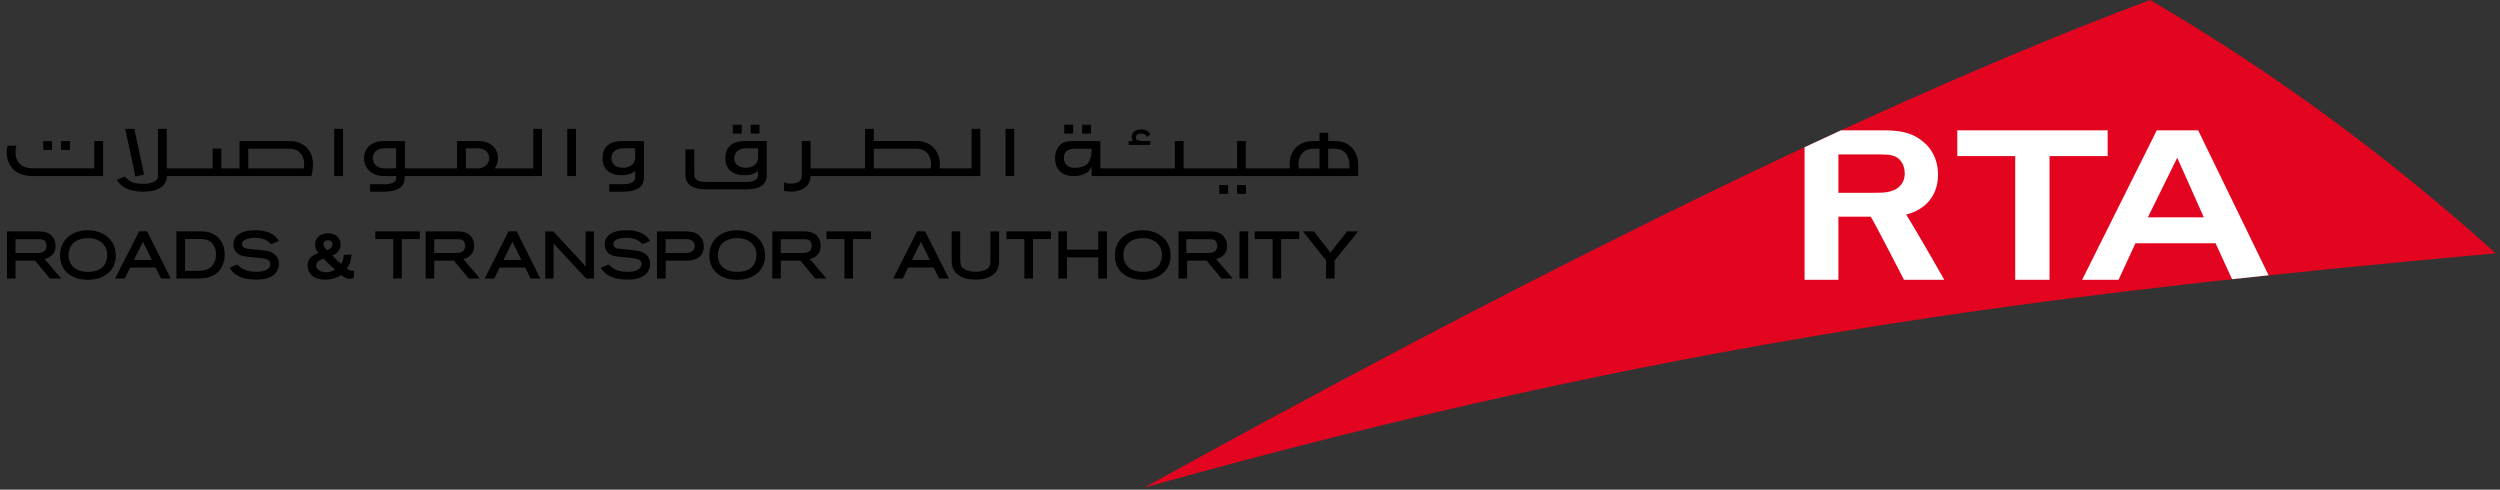 <?xml version="1.0" encoding="UTF-8" standalone="no"?>
<!-- Created with Inkscape (http://www.inkscape.org/) -->

<svg
   width="66.146mm"
   height="12.956mm"
   viewBox="0 0 66.146 12.956"
   version="1.1"
   id="svg1"
   inkscape:version="1.4 (86a8ad7, 2024-10-11)"
   sodipodi:docname="Roads and Transport Authority.svg"
   xml:space="preserve"
   xmlns:inkscape="http://www.inkscape.org/namespaces/inkscape"
   xmlns:sodipodi="http://sodipodi.sourceforge.net/DTD/sodipodi-0.dtd"
   xmlns="http://www.w3.org/2000/svg"
   xmlns:svg="http://www.w3.org/2000/svg"><rect x="0" y="0" width="66.146" height="12.956" fill="#333333" stroke="none"/><sodipodi:namedview
     id="namedview1"
     pagecolor="#ffffff"
     bordercolor="#000000"
     borderopacity="0.25"
     inkscape:showpageshadow="2"
     inkscape:pageopacity="0.0"
     inkscape:pagecheckerboard="0"
     inkscape:deskcolor="#d1d1d1"
     inkscape:document-units="mm"
     inkscape:zoom="0.68862935"
     inkscape:cx="-70.42976"
     inkscape:cy="-292.61024"
     inkscape:window-width="1920"
     inkscape:window-height="991"
     inkscape:window-x="-9"
     inkscape:window-y="-9"
     inkscape:window-maximized="1"
     inkscape:current-layer="layer1" /><defs
     id="defs1" /><g
     inkscape:label="Layer 1"
     inkscape:groupmode="layer"
     id="layer1"
     transform="translate(-122.76,-288.063)"><path
       style="fill:#000000;stroke:none;stroke-width:0.02"
       id="path371-3"
       d="" /><path
       style="fill:#000000;stroke:none;stroke-width:0.02"
       id="path315-31"
       d="" /><g
       id="g28593"
       transform="matrix(0.079,0,0,0.079,163.234,287.884)"
       style="stroke-width:5.247"
       inkscape:export-filename="..\FinnAnn\Water and Waste Management - Government\1.png"
       inkscape:export-xdpi="300"
       inkscape:export-ydpi="300"><path
         d="M -129.077,165.546 C 47.515,116.177 172.162,100.762 323.537,87.103 286.535,53.873 249.058,26.473 207.79,2.265 104.67,40.945 -19.625,105.187 -129.077,165.546"
         style="fill:#e3051f;fill-opacity:1;fill-rule:nonzero;stroke:none;stroke-width:1.851"
         id="path1964"
         inkscape:connector-curvature="0" /><path
         d="m 207.029,75.044 9.833,-19.949 8.905,19.949 z m 16.843,-29.137 h -13.857 l -24.998,50.065 h 12.201 l 5.648,-12.236 h 26.839 l 5.512,12.035 c 4.073,-0.429 8.155,-0.878 12.24,-1.308 z m -30.317,0 h -50.351 v 8.638 h 19.392 v 41.427 h 11.493 V 54.545 h 19.466 z m -69.171,18.197 c -2.155,2.731 -5.857,2.731 -8.905,2.731 H 103.379 V 53.984 h 14.197 c 3.226,0.05 5.443,0.255 6.909,2.503 0.735,1.048 1.122,2.414 1.122,3.868 0,1.462 -0.41,2.716 -1.222,3.748 m 12.352,-3.346 c 0,-5.965 -2.959,-9.346 -4.727,-10.82 -4.425,-3.857 -9.257,-3.95 -13.481,-4.031 h -14.251 c -4.073,1.865 -8.162,3.768 -12.228,5.667 v 44.398 h 11.331 v -21.141 h 10.801 c 0.955,1.3 8.816,16.568 11.164,21.141 h 13.501 c -2.151,-3.826 -9.064,-15.891 -12.758,-21.849 6.712,-1.725 10.65,-6.534 10.65,-13.365"
         style="fill:#ffffff;fill-opacity:1;fill-rule:nonzero;stroke:none;stroke-width:1.851"
         id="path1968"
         inkscape:connector-curvature="0" /><path
         d="m -303.654,51.922 h 4.054 v 3.296 c 0,1.629 -1.443,3.238 -4.054,3.238 -2.387,0 -3.911,-1.253 -3.911,-3.191 0,-2.391 2.008,-3.342 3.911,-3.342 m -0.406,9.029 c 2.248,0 3.532,-0.708 4.46,-1.358 v 1.555 c 0,0.909 0.012,1.834 -1.412,2.406 -0.677,0.282 -1.458,0.402 -2.522,0.402 h -4.743 v 2.503 h 5.013 c 1.915,-0.043 4.313,-0.418 5.652,-1.899 0.936,-1.087 0.936,-2.398 0.936,-3.567 V 49.501 h -7.199 c -4.673,0 -6.661,2.271 -6.661,5.779 0,3.895 2.716,5.671 6.476,5.671 m 131.413,-15.524 h -2.909 v 15.814 h 2.909 z m 57.635,41.578 v -4.634 h 7.706 c 0.948,0.008 1.81,0.043 2.356,0.897 l 0.364,1.393 -0.414,1.362 c -0.739,0.983 -2.124,0.983 -3.13,0.983 z m 13.648,-2.433 c 0,-1.934 -0.897,-3.021 -1.462,-3.509 -1.362,-1.265 -3.041,-1.269 -4.356,-1.304 h -10.433 v 15.795 h 2.874 v -6.004 h 6.545 l 4.979,6.004 h 3.76 c 0,0 -4.894,-5.717 -5.574,-6.53 2.395,-0.603 3.667,-2.07 3.667,-4.453 M -352.377,58.669 h -3.93 V 51.922 h 3.93 c 1.899,0 3.892,0.952 3.892,3.342 0,1.938 -1.536,3.404 -3.892,3.404 m -27.288,0 h -3.923 c -2.36,0 -3.884,-1.466 -3.884,-3.404 0,-2.391 2.004,-3.342 3.884,-3.342 h 3.923 z m 45.929,0 h -12.886 c 0.65,-0.913 1.068,-2.031 1.068,-3.389 0,-3.509 -2.611,-5.779 -6.611,-5.779 h -7.083 v 9.168 h -17.481 v -9.168 h -7.06 c -4.008,0 -6.603,2.271 -6.603,5.779 0,3.895 3.327,5.961 6.414,5.961 h 4.325 c 0.012,0.863 0.108,1.76 -1.28,2.313 -0.681,0.282 -1.458,0.402 -2.518,0.402 h -4.917 v 2.503 h 5.01 c 1.896,-0.043 4.309,-0.418 5.64,-1.899 0.878,-1.025 0.944,-2.22 0.944,-3.319 h 45.976 V 45.427 h -2.936 z m 204.22,34.645 c -2.418,0 -4.228,-0.685 -5.358,-2.043 -1.044,-1.191 -1.207,-2.735 -1.207,-3.551 0,-4.081 3.199,-5.605 6.201,-5.702 2.159,-0.062 4.004,0.576 5.211,1.783 0.983,0.967 1.501,2.29 1.501,3.853 0,1.706 -0.611,5.659 -6.348,5.659 m -0.139,-13.934 c -4.627,0 -9.296,2.623 -9.296,8.472 0,3.42 1.718,5.358 3.153,6.379 1.59,1.149 3.694,1.745 6.282,1.745 4.592,0 9.242,-2.514 9.242,-8.1 0,-5.056 -3.779,-8.456 -9.381,-8.495 m -214.062,9.938 c 0.464,-0.959 2.82,-5.644 2.82,-5.644 l 0.077,-0.193 0.124,-0.271 0.162,0.364 c 0,0 2.364,4.785 2.824,5.745 z m 1.733,-9.578 -8.023,15.814 h 3.219 l 1.799,-3.679 h 8.576 l 1.795,3.679 h 3.261 l -7.934,-15.814 z m 249.875,2.6 h 6 v 13.214 h 2.859 V 82.339 h 6.046 v -2.58 h -14.905 z m -338.098,0.174 c 0.851,-0.426 2.306,-0.592 3.385,-0.592 1.814,0 3.238,0.402 4.313,1.188 l 0.692,0.6 0.306,0.337 2.615,-1.079 -0.302,-0.414 c -0.472,-0.65 -0.836,-1.079 -1.578,-1.602 -1.567,-1.064 -3.547,-1.582 -6.085,-1.582 -4.63,0 -7.288,1.76 -7.288,4.789 0,1.126 0.379,2.046 1.172,2.797 1.215,1.137 2.592,1.253 6.259,1.559 3.188,0.282 4.928,0.511 4.928,2.143 0,1.656 -1.733,2.638 -4.615,2.638 -2.213,0 -3.942,-0.456 -5.288,-1.4 l -0.936,-0.824 -0.186,-0.236 -2.631,1.118 0.275,0.391 c 0.414,0.627 1.559,2.321 4.739,3.133 1.041,0.263 2.592,0.433 3.899,0.433 3.307,0 5.601,-0.843 6.77,-2.545 0.538,-0.793 0.839,-1.698 0.839,-2.727 0,-2.948 -2.321,-3.953 -3.698,-4.286 l -1.961,-0.298 -3.984,-0.402 c -1.308,-0.132 -1.984,-0.251 -2.371,-0.716 l -0.348,-0.89 c 0,-0.456 0.19,-1.091 1.079,-1.532 m -10.839,8.507 c -1.381,1.791 -3.365,1.938 -5.412,1.938 h -3.888 V 82.305 h 4.824 c 1.373,0.035 2.851,0.066 4.12,1.315 0.53,0.549 1.42,1.725 1.42,3.865 0,0.967 -0.182,2.356 -1.064,3.536 m 1.404,-9.516 c -2.112,-1.745 -4.205,-1.745 -5.892,-1.745 h -7.71 v 15.795 h 6.298 c 2.294,0 5.451,0 7.694,-2.259 0.828,-0.843 2.19,-2.719 2.19,-5.752 0,-3.362 -1.617,-5.238 -2.58,-6.039 m 342.434,14.05 h 2.925 V 79.759 h -2.925 z M -403.138,93.438 c -1.938,0 -3.284,-0.986 -3.284,-2.367 0,-1.207 1.195,-1.752 2.522,-2.162 l 1.528,1.582 c 0,0 1.466,1.404 2.236,2.112 -0.905,0.511 -1.919,0.836 -3.002,0.836 m 0.661,-10.739 c 0.731,0 1.455,0.453 1.455,1.458 0,1.126 -0.855,1.551 -1.779,1.865 -0.422,-0.371 -1.184,-1.102 -1.184,-1.977 0,-0.797 0.65,-1.346 1.509,-1.346 m 8.685,10.209 -0.851,0.093 -1.501,-0.7 c 0.94,-1.408 1.273,-2.391 1.513,-4.306 l 0.046,-0.453 -2.603,0.097 -0.023,0.348 -0.271,1.474 -0.603,1.215 -0.677,-0.615 -0.271,-0.248 -2.008,-1.95 c 0.642,-0.263 1.47,-0.692 2.104,-1.563 0.456,-0.65 0.696,-1.381 0.696,-2.186 0,-1.791 -1.304,-3.718 -4.189,-3.718 -2.607,0 -4.367,1.505 -4.367,3.803 0,1.319 0.592,2.155 1.133,2.766 -1.861,0.739 -3.656,1.629 -3.656,4.259 0,1.253 0.561,2.472 1.528,3.335 1.048,0.917 2.534,1.366 4.356,1.366 2.743,0 4.425,-0.963 5.396,-1.532 1.184,0.855 1.807,1.277 2.828,1.277 l 1.455,-0.267 -0.035,-0.325 z m 7.157,-10.568 h 5.988 v 13.214 h 2.882 V 82.339 h 6.031 v -2.58 h -14.901 z m 19.717,4.665 v -4.634 h 7.706 c 0.967,0.008 1.822,0.043 2.367,0.897 l 0.36,1.393 -0.406,1.362 c -0.739,0.983 -2.124,0.983 -3.126,0.983 z m 13.392,-2.433 c 0,-1.934 -0.894,-3.021 -1.443,-3.509 -1.362,-1.265 -3.029,-1.269 -4.364,-1.304 h -10.433 v 15.795 h 2.866 v -6.004 h 6.565 l 4.971,6.004 h 3.776 c 0,0 -4.913,-5.717 -5.59,-6.53 2.391,-0.603 3.652,-2.07 3.652,-4.453 m 102.69,2.433 v -4.634 h 7.71 c 0.94,0.008 1.807,0.043 2.36,0.897 l 0.356,1.393 -0.418,1.362 c -0.72,0.983 -2.104,0.983 -3.13,0.983 z m 13.381,-2.433 c 0,-1.934 -0.897,-3.021 -1.439,-3.509 -1.373,-1.265 -3.033,-1.269 -4.36,-1.304 h -10.433 v 15.795 h 2.87 v -6.004 h 6.545 l 4.979,6.004 h 3.768 c 0,0 -4.905,-5.717 -5.586,-6.53 2.387,-0.603 3.656,-2.07 3.656,-4.453 M -258.441,51.922 v 3.296 c 0,1.629 -1.443,3.238 -4.054,3.238 -2.383,0 -3.911,-1.253 -3.911,-3.191 0,-2.391 2.004,-3.342 3.911,-3.342 z m -10.959,3.358 c 0,3.895 2.739,5.671 6.507,5.671 2.236,0 3.54,-0.708 4.453,-1.358 v 0.801 c 0,0.913 0.015,1.837 -1.416,2.402 -0.673,0.286 -1.455,0.41 -2.514,0.41 h -13.505 c -1.052,0 -1.822,-0.124 -2.511,-0.41 -1.424,-0.565 -1.424,-1.489 -1.424,-2.402 v -8.124 h -2.94 v 7.984 c 0,1.145 0,2.46 0.94,3.551 1.358,1.509 4.023,1.88 5.953,1.888 v 0.012 h 13.764 v -0.012 c 1.896,-0.039 4.306,-0.395 5.629,-1.888 0.948,-1.091 0.948,-2.406 0.948,-3.551 V 49.501 h -7.195 c -4.673,0 -6.688,2.271 -6.688,5.779 m 88.787,34.065 c 0,1.238 0,2.538 -1.656,3.304 -0.839,0.383 -2.077,0.634 -3.335,0.634 -2.395,0 -3.478,-0.723 -3.837,-0.971 -1.052,-0.685 -1.257,-1.447 -1.288,-3.253 v -9.3 h -2.878 v 9.222 c 0,1.594 0,3.803 2.317,5.435 1.435,1.017 3.292,1.493 5.667,1.493 2.275,0 4.108,-0.433 5.47,-1.338 2.437,-1.613 2.437,-3.895 2.437,-5.412 v -9.4 h -2.897 z m -54.912,-7.006 h 6.019 v 13.214 h 2.855 V 82.339 h 6.027 v -2.58 h -14.901 z m -29.821,10.975 c -2.429,0 -4.217,-0.685 -5.365,-2.043 -1.033,-1.191 -1.188,-2.735 -1.188,-3.551 0,-4.081 3.195,-5.605 6.178,-5.702 2.162,-0.062 4.023,0.576 5.238,1.783 0.975,0.967 1.505,2.29 1.505,3.853 0,1.706 -0.627,5.659 -6.367,5.659 m -0.151,-13.934 c -4.607,0 -9.276,2.623 -9.276,8.472 0,3.42 1.718,5.358 3.149,6.379 1.586,1.149 3.69,1.745 6.278,1.745 4.6,0 9.245,-2.514 9.245,-8.1 0,-5.056 -3.783,-8.456 -9.396,-8.495 m -40.351,3.133 c 0.82,-0.426 2.282,-0.592 3.358,-0.592 1.834,0 3.238,0.402 4.329,1.188 l 0.669,0.6 0.313,0.337 2.6,-1.079 -0.29,-0.414 c -0.456,-0.65 -0.828,-1.079 -1.574,-1.602 -1.547,-1.064 -3.547,-1.582 -6.081,-1.582 -4.627,0 -7.292,1.76 -7.292,4.789 0,1.126 0.379,2.046 1.157,2.797 1.242,1.137 2.611,1.253 6.298,1.559 3.157,0.282 4.909,0.511 4.909,2.143 0,1.656 -1.718,2.638 -4.611,2.638 -2.224,0 -3.938,-0.456 -5.273,-1.4 l -0.959,-0.824 -0.182,-0.236 -2.646,1.118 0.282,0.391 c 0.449,0.627 1.571,2.321 4.747,3.133 1.025,0.263 2.6,0.433 3.884,0.433 3.338,0 5.621,-0.843 6.785,-2.545 0.553,-0.793 0.816,-1.698 0.816,-2.727 0,-2.948 -2.298,-3.953 -3.683,-4.286 l -1.946,-0.298 -3.965,-0.402 c -1.346,-0.132 -2,-0.251 -2.41,-0.716 l -0.333,-0.89 c 0,-0.456 0.193,-1.091 1.099,-1.532 m 25.272,3.984 c -0.704,0.468 -1.605,0.468 -2.425,0.468 h -6.41 v -4.627 h 6.174 c 1.288,0 2.321,0.054 3.01,0.758 0.383,0.391 0.573,0.89 0.573,1.54 0,0.797 -0.333,1.478 -0.921,1.861 m -2.337,-6.739 h -9.396 v 15.795 h 2.921 v -6.004 h 6.681 c 1.427,0 3.857,0 5.265,-1.981 0.534,-0.781 0.832,-1.803 0.832,-2.82 0,-1.412 -0.569,-2.747 -1.582,-3.629 -1.091,-0.979 -2.468,-1.362 -4.719,-1.362 m -33.284,10.746 v 0.151 l 0.039,0.921 -0.808,-0.967 -10.05,-10.851 h -2.7 v 15.795 h 2.774 V 85.14 c 0,0 -0.023,-0.735 -0.054,-1.466 l 0.426,0.526 10.545,11.354 h 2.596 V 79.759 h -2.766 z m 171.691,-4.627 h -10.476 v -6.139 h -2.89 v 15.814 h 2.89 v -7.095 h 10.476 v 7.095 h 2.901 V 79.74 h -2.901 z m -30.75,-3.54 h 6 v 13.214 h 2.882 V 82.339 h 6.015 v -2.58 h -14.897 z m 108.748,4.22 -0.259,0.406 -0.294,-0.514 -5.23,-6.692 h -3.683 l 7.764,9.702 v 6.093 h 2.859 v -6.058 l 7.915,-9.737 h -3.737 z M -397.448,45.427 h -2.936 v 15.814 h 2.936 z m -66.618,15.296 -3.273,-15.296 h -3.056 l 3.424,15.946 z m 34.897,-8.65 h 13.091 c 1.408,0.004 2.905,0.023 4.174,1.304 0.553,0.53 1.462,1.729 1.462,3.865 l -0.147,1.427 h -18.58 z m -39.067,13.93 c 1.052,0.282 2.518,0.456 3.845,0.456 3.381,0 5.926,-0.855 7.102,-2.553 0.553,-0.785 0.832,-1.675 0.843,-2.665 h 48.398 c 0.596,-2.244 0.561,-3.938 0.561,-3.938 0,-3.358 -1.64,-5.23 -2.627,-6.062 -2.128,-1.741 -4.263,-1.741 -5.973,-1.741 h -16.015 v 9.168 h -6.1 v -6.634 h -2.921 v 6.634 h -15.365 v -13.242 h -2.932 v 15.814 c 0,1.656 -2.004,2.596 -4.936,2.596 -2.545,0 -3.868,-0.429 -5.153,-1.385 l -0.832,-0.847 -0.201,-0.224 -2.619,1.079 0.232,0.437 c 0.426,0.607 1.458,2.306 4.692,3.106 m 248.556,-13.93 h 13.559 c 1.389,0.004 2.89,0.023 4.174,1.304 0.542,0.53 1.455,1.729 1.455,3.865 l -0.166,1.427 h -19.021 z m -21.845,11.69 c 0.518,-0.855 0.638,-1.706 0.654,-2.522 h 56.877 V 45.427 h -2.936 v 13.242 h -10.715 l 0.108,-1.366 c 0,-3.358 -1.64,-5.23 -2.638,-6.062 -2.116,-1.741 -4.251,-1.741 -5.973,-1.741 h -13.532 v -4.073 h -2.921 v 13.242 h -18.27 v -9.168 h -2.925 v 11.052 c 0,0.986 0.012,2.217 -1.513,2.839 -0.959,0.371 -1.884,0.371 -2.271,0.371 -0.952,0 -1.652,-0.174 -2.166,-0.456 v 2.878 c 1.037,0.236 2.012,0.275 2.364,0.275 2.046,0 4.661,-0.704 5.857,-2.696 m -225.961,25.555 c 0.464,-0.959 2.824,-5.644 2.824,-5.644 l 0.097,-0.193 0.108,-0.271 0.17,0.364 c 0,0 2.34,4.785 2.805,5.745 z m 1.733,-9.578 -8.019,15.814 h 3.226 l 1.783,-3.679 h 8.569 l 1.803,3.679 h 3.273 L -463.063,79.74 Z M -60.398,58.669 h -7.087 v -6.596 h 1.455 c 1.396,0.004 2.897,0.023 4.201,1.304 0.503,0.511 1.366,1.791 1.431,3.772 z m -10.004,0 h -6.917 l -0.139,-1.427 c 0,-2.135 0.913,-3.335 1.451,-3.865 1.273,-1.28 2.781,-1.3 4.166,-1.304 h 1.439 z m -76.32,-6.151 c 0,1.996 -0.565,4.042 -1.76,4.886 -1.203,0.867 -2.337,1.06 -4.027,1.06 h -0.066 c -3.01,0 -3.458,-2.484 -3.458,-3.238 0,-1.28 0.503,-2.294 1.462,-2.723 0.932,-0.406 1.559,-0.406 3.184,-0.406 h 4.665 z m 86.648,-1.277 c -2.124,-1.741 -4.271,-1.741 -5.977,-1.741 h -1.435 v -2.766 h -2.917 v 2.766 h -1.412 c -1.721,0 -3.841,0 -5.973,1.741 -0.986,0.832 -2.623,2.704 -2.623,6.062 l 0.097,1.366 h -14.766 v -9.168 h -2.921 v 9.168 h -17.915 v -9.168 h -2.921 v 9.168 h -24.955 v -9.168 h -9.292 c 0,0 -1.47,-0.027 -2.631,0.367 -2.325,0.824 -3.253,3.211 -3.253,5.358 0,0.897 0.043,6.015 6.29,6.015 1.745,0 2.789,-0.317 4.178,-1.041 1.191,-0.677 1.776,-2.166 1.776,-2.166 v 3.207 h 89.286 v -4.019 c -0.07,-3.238 -1.679,-5.164 -2.638,-5.981 M -319.41,45.427 h -2.936 v 15.814 h 2.936 z M -500.204,61.241 h 22.406 V 49.501 h -2.944 v 9.141 h -19.949 c -2.062,0 -4.023,-0.159 -5.408,-1.965 -0.882,-1.161 -1.048,-2.549 -1.048,-3.513 0,-0.839 0.128,-1.547 0.321,-2.108 h -3.002 c -0.139,0.642 -0.259,1.35 -0.259,2.19 0,2.99 1.369,4.878 2.19,5.729 2.251,2.267 5.412,2.267 7.694,2.267 m -6.936,25.764 v -4.634 h 7.694 c 0.967,0.008 1.818,0.043 2.379,0.897 l 0.379,1.393 -0.429,1.362 c -0.735,0.983 -2.108,0.983 -3.137,0.983 z m 13.408,-2.433 c 0,-1.934 -0.925,-3.021 -1.462,-3.509 -1.373,-1.265 -3.025,-1.269 -4.36,-1.304 h -10.437 v 15.795 h 2.866 v -6.004 h 6.549 l 4.971,6.004 h 3.791 c 0,0 -4.901,-5.717 -5.594,-6.53 2.398,-0.603 3.675,-2.07 3.675,-4.453 m 10.928,8.743 c -2.406,0 -4.228,-0.685 -5.354,-2.043 -1.041,-1.191 -1.203,-2.735 -1.203,-3.551 0,-4.081 3.199,-5.605 6.189,-5.702 2.162,-0.062 4.027,0.576 5.23,1.783 0.967,0.967 1.516,2.29 1.516,3.853 0,1.706 -0.631,5.659 -6.379,5.659 m -0.139,-13.934 c -4.627,0 -9.28,2.623 -9.28,8.472 0,3.42 1.714,5.358 3.149,6.379 1.574,1.149 3.683,1.745 6.271,1.745 4.619,0 9.257,-2.514 9.257,-8.1 0,-5.056 -3.787,-8.456 -9.396,-8.495 m 355.858,-29.88 h -3.145 l -1.412,-0.398 -0.263,-0.781 c 0,-1.141 1.052,-1.323 1.698,-1.323 1.462,0 1.834,0.634 1.954,1.149 l 1.168,-0.847 c -0.232,-0.487 -0.611,-1.033 -1.346,-1.35 -0.665,-0.325 -1.663,-0.329 -1.768,-0.329 -1.907,0 -3.137,1.048 -3.137,2.634 l 0.306,1.246 h -1.288 v 1.3 h 7.234 z m -79.832,39.817 c 0.464,-0.959 2.812,-5.644 2.812,-5.644 l 0.093,-0.193 0.116,-0.271 0.166,0.364 c 0,0 2.356,4.785 2.82,5.745 z m 1.729,-9.578 -8.019,15.814 h 3.211 l 1.814,-3.679 h 8.569 l 1.795,3.679 h 3.265 l -7.938,-15.814 z m 110.153,-15.52 h -2.979 v 2.983 h 2.979 z m -5.973,0 h -2.971 v 2.983 h 2.971 z M -488.893,49.501 h -2.986 v 2.99 h 2.986 z m -5.988,0 h -2.967 v 2.99 h 2.967 z m 230.947,-5.466 h -2.983 v 2.979 h 2.983 z m 5.969,0 h -2.963 v 2.979 h 2.963 z m 111.027,0 h -2.983 v 2.979 h 2.983 z m -5.988,0 h -2.967 v 2.979 h 2.967 z"
         style="fill:#000000;fill-opacity:1;fill-rule:nonzero;stroke:none;stroke-width:1.851"
         id="path1972"
         inkscape:connector-curvature="0" /></g></g></svg>
